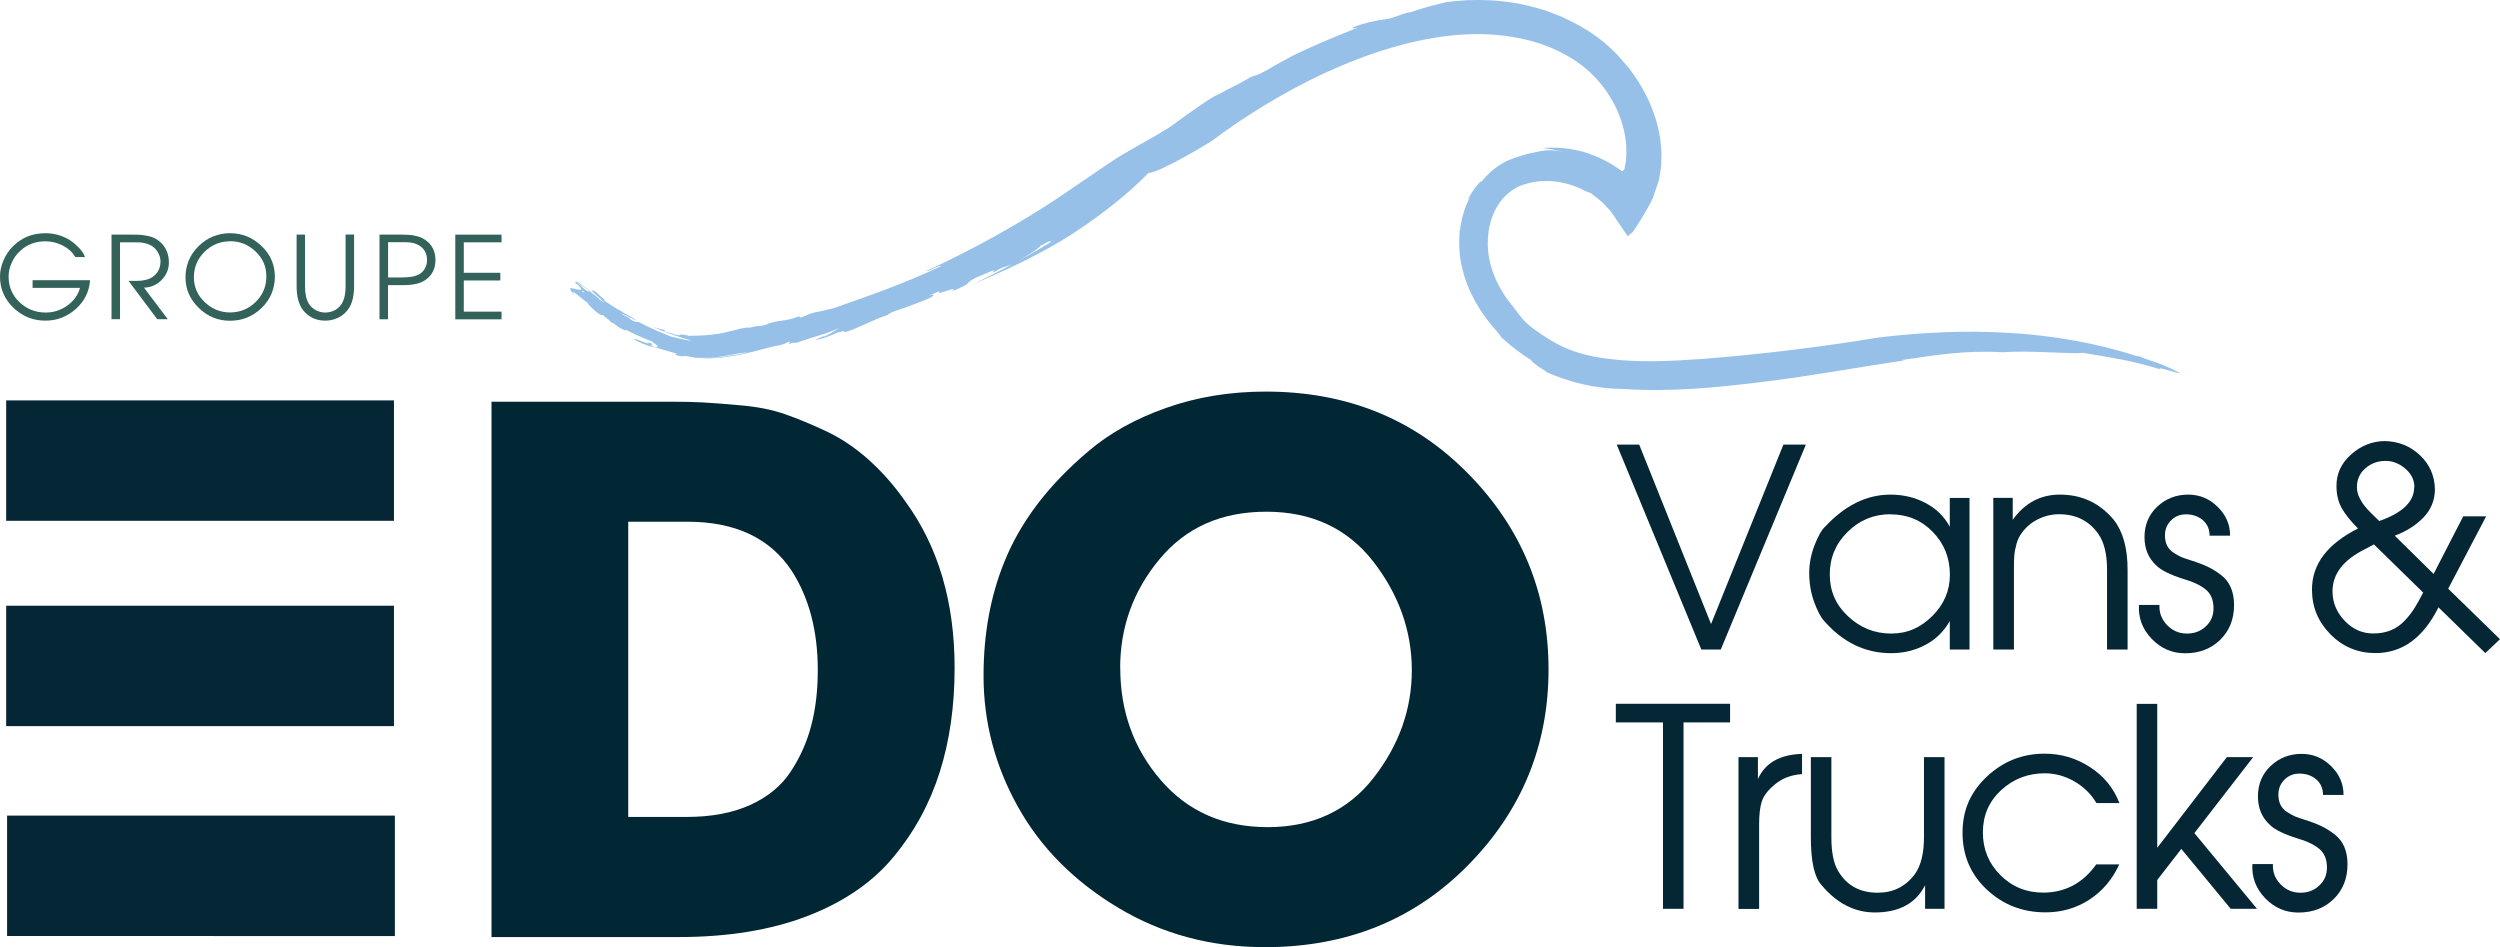 <?xml version="1.0" encoding="UTF-8"?><svg id="Calque_2" xmlns="http://www.w3.org/2000/svg" width="87.15mm" height="33.02mm" viewBox="0 0 247.04 93.59"><defs><style>.cls-1{fill:#052634;}.cls-2{fill:#012634;}.cls-3{fill:#96c0e8;}.cls-4{fill:#326259;}</style></defs><g id="Calque_1-2"><g><path class="cls-4" d="m3.22,27.68h5.68c-.08,1.13-.55,2.08-1.41,2.85-.87.77-1.87,1.15-3.01,1.15-1.21,0-2.26-.42-3.15-1.27s-1.33-1.88-1.33-3.09c0-.54.12-1.08.35-1.61.23-.53.54-.99.94-1.39.86-.85,1.92-1.28,3.19-1.28.91,0,1.73.24,2.46.71.32.21.61.47.89.76.28.3.47.59.57.89h-.95c-.29-.48-.7-.86-1.25-1.14-.55-.28-1.12-.42-1.71-.42-.98,0-1.81.31-2.49.94-.35.32-.64.71-.84,1.17-.21.45-.31.91-.31,1.38,0,1,.36,1.85,1.08,2.53.72.68,1.59,1.02,2.6,1.02.76,0,1.47-.23,2.11-.68.64-.46,1.07-1.04,1.27-1.76H3.22v-.76Z"/><path class="cls-4" d="m11.02,31.54v-8.36h1.99c.35,0,.63,0,.84.02s.47.05.76.11c.3.06.56.16.78.28.42.24.74.57.97.97.22.41.33.86.33,1.35,0,.68-.24,1.26-.72,1.75-.48.49-1.06.74-1.74.76l2.35,3.12h-1.04l-2.84-3.79h.66s.09,0,.2,0c.11,0,.18,0,.22-.01.04,0,.1,0,.2-.02.09,0,.17-.02.22-.03.05-.01.11-.02.19-.04.08-.01.15-.03.21-.05.06-.02.12-.04.18-.07.35-.16.61-.39.8-.68s.28-.64.28-1.01c0-.29-.07-.57-.22-.84-.14-.27-.33-.49-.57-.66-.17-.12-.38-.21-.62-.28-.24-.06-.44-.1-.59-.11-.16,0-.38-.01-.68-.01h-1.32v7.6h-.84Z"/><path class="cls-4" d="m22.73,23.04c1.19,0,2.23.42,3.11,1.26.88.84,1.32,1.85,1.32,3.03s-.43,2.24-1.3,3.09c-.87.84-1.91,1.27-3.12,1.27s-2.22-.42-3.09-1.26-1.32-1.85-1.32-3.03.43-2.24,1.3-3.09c.86-.84,1.9-1.27,3.12-1.27Zm.01.8h0c-.99,0-1.83.35-2.53,1.04-.7.69-1.05,1.53-1.05,2.51s.36,1.78,1.07,2.46c.72.68,1.55,1.02,2.51,1.02s1.83-.35,2.53-1.04,1.05-1.53,1.05-2.52-.35-1.78-1.06-2.46c-.71-.68-1.55-1.02-2.51-1.02Z"/><path class="cls-4" d="m29.3,23.18h.84v5.08c0,.76.13,1.35.38,1.75.17.27.41.48.7.64.29.15.6.23.93.23.3,0,.59-.07.87-.2.27-.13.5-.32.67-.56.31-.41.46-1.04.46-1.87v-5.08h.84v5.08c0,1.04-.21,1.83-.62,2.36-.26.34-.58.6-.97.79-.39.18-.81.28-1.24.28-.91,0-1.63-.33-2.18-1-.45-.55-.67-1.36-.67-2.43v-5.08Z"/><path class="cls-4" d="m37.5,31.54v-8.36h2.19c.35,0,.61.02.8.03s.42.05.7.12c.28.07.52.17.74.31.73.46,1.1,1.15,1.1,2.06,0,.83-.32,1.47-.95,1.93-.49.36-1.21.54-2.17.54h-1.57v3.37h-.84Zm.84-4.13h1.44c.76,0,1.32-.11,1.69-.34.23-.14.41-.34.54-.59.13-.25.19-.52.19-.8,0-.36-.09-.68-.27-.95-.18-.27-.44-.48-.77-.61-.11-.05-.21-.08-.33-.11-.11-.03-.24-.05-.37-.06s-.24-.02-.32-.02c-.08,0-.21,0-.38,0-.17,0-.29,0-.34,0h-1.07v3.47Z"/><path class="cls-4" d="m44.99,31.54v-8.36h4.57v.76h-3.73v3.01h3.61v.76h-3.61v3.08h3.73v.76h-4.57Z"/></g><g><path class="cls-1" d="m168.12,64.18l-8.36-20.25h2.22l7.1,17.73,7.15-17.73h2.22l-8.41,20.25h-1.92Z"/><path class="cls-1" d="m194.62,49.19v14.99h-1.95v-2.82c-.57,1.02-1.37,1.81-2.41,2.36-1.04.55-2.17.82-3.4.82-2.54,0-4.74-1.06-6.6-3.18-.35-.38-.68-1.02-1-1.9-.32-.89-.48-1.84-.48-2.86,0-.91.18-1.83.53-2.74.36-.91.7-1.52,1.03-1.81,1.97-2.12,4.13-3.18,6.47-3.18,1.24,0,2.39.27,3.45.82s1.86,1.33,2.41,2.36v-2.85h1.95Zm-7.81,1.62c-1.64,0-3.06.58-4.23,1.74-1.18,1.16-1.77,2.56-1.77,4.21s.6,3.01,1.81,4.14c1.21,1.13,2.62,1.7,4.25,1.7s2.91-.58,4.07-1.73c1.16-1.15,1.74-2.51,1.74-4.08,0-1.66-.56-3.07-1.69-4.23-1.12-1.16-2.52-1.74-4.18-1.74Z"/><path class="cls-1" d="m196.97,64.18v-14.99h1.92v2.17c1.19-1.66,2.74-2.49,4.66-2.49,2.16,0,3.93.83,5.32,2.49.91,1.15,1.37,2.8,1.37,4.93v7.89h-2.03v-7.89c0-1.55-.29-2.74-.88-3.56-.91-1.28-2.2-1.92-3.86-1.92-.71,0-1.4.16-2.07.49-.67.33-1.2.78-1.6,1.34-.24.31-.42.67-.53,1.08s-.19.78-.22,1.11c-.03.33-.04.73-.04,1.21v8.14h-2.03Z"/><path class="cls-1" d="m211.36,59.77h2.03c-.04.77.21,1.43.75,1.99.54.56,1.19.84,1.96.84s1.35-.23,1.86-.7c.51-.47.77-1.06.77-1.8,0-.82-.26-1.44-.78-1.86-.52-.42-1.23-.76-2.12-1.01-1.33-.42-2.24-.86-2.71-1.32-.8-.71-1.21-1.66-1.21-2.85s.42-2.21,1.26-3c.84-.79,1.86-1.19,3.07-1.19,1.11,0,2.08.4,2.9,1.21.82.8,1.23,1.75,1.23,2.85h-2.03c0-.64-.22-1.15-.66-1.53s-1-.58-1.67-.58c-.59,0-1.08.2-1.48.6-.4.4-.6.9-.6,1.48,0,.38.07.72.21,1,.14.28.35.52.64.71.29.19.56.34.79.44.24.1.57.21.99.34.64.2,1.18.41,1.62.62.44.21.87.48,1.3.81.43.33.75.74.96,1.23.21.49.32,1.07.32,1.73,0,1.41-.46,2.55-1.37,3.44-.91.89-2.07,1.33-3.48,1.33-1.28,0-2.37-.48-3.29-1.43-.91-.95-1.33-2.06-1.26-3.34Z"/><path class="cls-1" d="m243.4,51.02h2.27l-3.75,7.15,5.12,4.99-1.45,1.37-4.63-4.52c-1.5,3.01-3.57,4.52-6.22,4.52-1.74,0-3.22-.61-4.44-1.84-1.22-1.22-1.84-2.7-1.84-4.44,0-2.5,1.52-4.51,4.55-6.03-.71-.71-1.25-1.38-1.6-2-.36-.62-.53-1.36-.53-2.22,0-1.21.48-2.24,1.45-3.1.97-.86,2.06-1.3,3.29-1.32,1.37.02,2.54.48,3.51,1.4.97.91,1.46,2.05,1.48,3.4-.02,1.08-.4,2-1.15,2.77-.75.77-1.69,1.36-2.82,1.78l3.84,3.78,2.93-5.7Zm-8.82,2.77l-.88.47c-2.14,1.06-3.21,2.45-3.21,4.17,0,1.11.41,2.09,1.22,2.93.81.84,1.77,1.25,2.86,1.23.62,0,1.19-.11,1.7-.32.51-.21.96-.53,1.36-.95.39-.42.72-.84.97-1.25s.54-.92.85-1.52l-4.88-4.77Zm4-5.67c0-.69-.3-1.3-.89-1.81-.59-.51-1.25-.77-1.96-.77-.77,0-1.43.24-1.99.73-.56.48-.84,1.11-.84,1.88,0,.13.01.26.04.4.03.14.06.26.1.37s.1.24.18.38c.08.15.15.26.19.34.05.08.13.2.26.36.13.16.22.26.27.32.05.05.16.16.31.32.16.16.25.25.29.29.04.04.14.13.3.29.16.16.26.24.27.26,2.3-.8,3.45-1.92,3.45-3.34Z"/><path class="cls-1" d="m164.33,89.8v-18.42h-4.66v-1.84h11.29v1.84h-4.6v18.42h-2.03Z"/><path class="cls-1" d="m171.79,89.8v-14.99h1.92v2.17c.71-1.59,2.16-2.42,4.36-2.49v2c-1.08.07-1.98.42-2.71,1.04-.66.55-1.08,1.1-1.26,1.64-.18.55-.27,1.3-.27,2.25v8.39h-2.03Z"/><path class="cls-1" d="m192.15,74.81v14.99h-1.92v-2.33c-.91,1.79-2.57,2.69-4.96,2.69-1.99,0-3.75-.89-5.26-2.69-.71-.75-1.07-2.33-1.07-4.74v-7.92h2.03v7.92c0,1.48.22,2.59.66,3.32.84,1.44,2.15,2.16,3.92,2.16,1.53,0,2.76-.61,3.67-1.84.6-.84.9-2.06.9-3.64v-7.92h2.03Z"/><path class="cls-1" d="m207.17,85.41h2.25c-.68,1.48-1.66,2.64-2.95,3.48s-2.74,1.26-4.34,1.26c-2.27,0-4.2-.75-5.8-2.25-1.6-1.5-2.4-3.37-2.4-5.62s.8-4.04,2.41-5.55c1.61-1.51,3.51-2.26,5.7-2.26,1.63,0,3.12.44,4.49,1.33,1.37.89,2.34,2.07,2.9,3.55h-2.27c-.53-.9-1.26-1.61-2.18-2.14-.92-.53-1.9-.8-2.92-.8-1.68,0-3.12.56-4.32,1.67-1.2,1.11-1.8,2.5-1.8,4.17s.58,3.07,1.73,4.22c1.15,1.15,2.56,1.73,4.22,1.73,2.17,0,3.93-.93,5.26-2.8Z"/><path class="cls-1" d="m211.14,89.8v-20.25h2.03v14.22l6.88-8.96h2.6l-5.81,7.51,6.19,7.48h-2.6l-4.88-5.92-2.38,3.07v2.85h-2.03Z"/><path class="cls-1" d="m222.57,85.38h2.03c-.04.77.21,1.43.75,1.99.54.56,1.19.84,1.96.84s1.35-.23,1.86-.7c.51-.47.77-1.06.77-1.79,0-.82-.26-1.44-.78-1.86-.52-.42-1.23-.76-2.12-1.01-1.33-.42-2.24-.86-2.71-1.32-.8-.71-1.21-1.66-1.21-2.85s.42-2.21,1.26-3c.84-.79,1.86-1.19,3.07-1.19,1.11,0,2.08.4,2.9,1.21.82.8,1.23,1.75,1.23,2.85h-2.03c0-.64-.22-1.15-.66-1.53s-1-.58-1.67-.58c-.59,0-1.08.2-1.48.6-.4.4-.6.9-.6,1.48,0,.38.07.72.21,1,.14.28.35.52.64.71.29.19.56.34.79.44.24.1.57.21.99.34.64.2,1.18.41,1.62.62.44.21.87.48,1.3.81s.75.74.96,1.23c.21.49.32,1.07.32,1.73,0,1.41-.46,2.55-1.37,3.44s-2.07,1.33-3.48,1.33c-1.28,0-2.37-.47-3.29-1.42-.91-.95-1.33-2.06-1.26-3.34Z"/></g><g><path class="cls-2" d="m48.57,92.59v-52.9h17.52c1.38,0,2.5.02,3.36.07.86.05,2.11.14,3.75.29,1.64.14,3.09.43,4.33.86,1.24.43,2.6.99,4.07,1.68,1.48.69,2.88,1.63,4.22,2.82,1.33,1.19,2.55,2.57,3.65,4.15,3.24,4.43,4.86,9.91,4.86,16.44,0,3.77-.49,7.2-1.47,10.29-.98,3.1-2.5,5.9-4.58,8.4-2.07,2.5-4.91,4.44-8.51,5.83-3.6,1.38-7.83,2.07-12.69,2.07h-18.52Zm13.51-41.04v29.17h5.79c2.43,0,4.51-.39,6.26-1.18,1.74-.79,3.07-1.88,4-3.29.93-1.41,1.61-2.93,2.04-4.58.43-1.64.64-3.47.64-5.47,0-3.86-.86-7.12-2.57-9.79-2.14-3.24-5.58-4.86-10.29-4.86h-5.86Z"/><path class="cls-2" d="m99.26,55.49c.76-1.91,1.82-3.76,3.18-5.58,1.36-1.81,3.07-3.6,5.15-5.36,2.07-1.76,4.62-3.18,7.65-4.25,3.03-1.07,6.3-1.61,9.83-1.61,8.01,0,14.67,2.69,19.98,8.08,5.31,5.39,7.97,11.84,7.97,19.37s-2.66,13.99-7.97,19.37c-5.32,5.39-12,8.08-20.05,8.08-5.34,0-10.18-1.3-14.51-3.9-4.34-2.6-7.64-5.92-9.9-9.97-2.26-4.05-3.4-8.36-3.4-12.94,0-4.15.69-7.91,2.07-11.3Zm11.44,10.51c0,4.29,1.33,7.98,4,11.08,2.67,3.1,6.19,4.65,10.58,4.65s7.91-1.62,10.44-4.86c2.53-3.24,3.79-6.79,3.79-10.65s-1.28-7.49-3.83-10.76c-2.55-3.26-6.07-4.9-10.54-4.9s-7.95,1.56-10.55,4.68c-2.6,3.12-3.9,6.71-3.9,10.76Z"/></g><path class="cls-3" d="m103.72,23.97l.83-.5c-2.64,1.67-5.52,3.22-8.42,4.61,3.24-1.35,6.71-2.98,9.82-4.96,3.07-2.01,5.66-4.09,7.55-6.05.81.15,6.51-3.23,6.56-3.38,1.11-.82,2.25-1.61,3.43-2.37-.82.51-1.62,1.05-2.4,1.59.79-.54,1.59-1.07,2.4-1.59,3.73-2.4,7.85-4.56,12.3-6.07,4.42-1.5,9.27-2.39,13.83-1.58,1.26.23,3.02.63,4.87,1.63,1.79.9,3.51,2.41,4.66,4.36,1.18,1.91,1.71,4.17,1.53,6,0,.23-.03.46-.09.67l-.06.32s-.02.08-.02.08c-.02.03-.04.06-.06.07-.04.02-.07.04-.08-.03h0c0-.05-.04-.1.01-.08-.06,0-.02.06,0,.13v.04s0,.02,0,.02c-.01.01-.03.01-.06.01h-.05s-.03-.02-.03-.02c-.02-.01.04.04-.11-.07-.78-.56-1.6-1.02-2.46-1.37-1.7-.73-3.56-.95-5.29-.81.64.07.77.09,2.24.39-.59-.11-1.21-.18-1.81-.17-.85.12-2.13.36-3.44.87-1.4.5-2.46,1.57-3.01,2.28.17-.39-.85.69-1.37,1.85l.31-.41c-.61,1.04-.89,2.25-1.07,3.46-.08,1.22-.04,2.47.27,3.64.55,2.36,1.82,4.36,3.1,5.85.38.4.62.73.76.95.94.84,1.92,1.64,2.98,2.26-.17,0,.45.46.94.8.53.31.89.53.04.14,2.67,1.28,5.5,1.9,8.1,1.9,4.63.32,9.28-.14,13.92-.72,4.63-.56,9.3-1.44,13.82-2.1l-.23-.04c3.18-.45,6.01-.98,9.94-.77,2.81-.2,6.79.2,7.97.06,3.22.55,4.54.7,7.64,1.63-.72-.46,3.03.87,1.59.19-1.95-.98-2.13-.82-3.84-1.54l.04.08c-8.21-2.67-17.04-2.91-25.59-1.88-5.62.93-11.65,1.67-17.42,2.12-3.09.22-6.32.38-9.27,0-1.48-.17-2.88-.49-4.1-1-1.19-.49-2.37-1.25-3.36-1.98-.98-.7-1.45-1.44-2.04-2.22-1.42-1.67-2.57-4.04-2.47-6.49.03-1.21.34-2.43.95-3.42.61-.99,1.48-1.73,2.47-2.08-.07.03-.14.06-.19.08,1.1-.44,2.32-.54,3.36-.43,1.07.13,2.11.43,3.18,1.02.01-.05.35.12.52.21.03.07.3.23.68.55.21.15.4.34.62.58.21.25.45.41.68.77.47.69,1,1.46,1.56,2.3.34-.38.41-.21.77-.84.29-.46.61-.93.89-1.42.27-.49.56-.97.81-1.5.2-.58.4-1.16.6-1.76.13-.65.16-.98.23-1.47l.03-1.35c-.04-.44-.08-.88-.12-1.31-.07-.43-.17-.84-.25-1.24-.82-3.22-2.56-5.31-2.77-5.64-.22-.25-.42-.52-.66-.77-1.06-1.28-2.39-2.39-3.85-3.25-.72-.45-1.46-.77-2.2-1.15-.78-.28-1.53-.64-2.33-.83-3.15-.91-6.35-1-9.1-.61-1.19.27-2.49.63-3.44.97-.96.15-1.1.37-2.22.66-2.97.38-4.51,1.24-3.02.87-2.25.88-4.47,1.81-6.39,2.74-.87.47-1.73.93-2.59,1.44-.73.42-1.17.59-1.6.69-1.85,1.1-1.35.69-3.33,1.79-.58.11-4.68,3.19-5.21,3.52l.29-.22c-2.19,1.39-3.8,2.09-5.9,3.52-1.45.99-2.93,1.99-4.41,3-1.46,1-2.95,1.93-4.48,2.83-3.04,1.8-6.15,3.41-9.05,4.74.02.19,1.26-.63,1.43-.46-3.42,1.62-7.01,2.9-10.58,4.14-.66.17-1.48.36-1.79.4-1.16.3-.65.29-1.5.53l-.16-.12c-1.19.49-1.84.35-2.98.7-.05.08-.47.19-.88.28-.06-.15-1.27.29-1.24.11h0c-.25.06-.42.1-.73.13-.12.05-.47.15-.91.24-.45.1-1.01.27-1.59.31-1.16.19-2.35.13-2.59.16l-.21-.07c-.63-.12-.93-.04-.56.06-.26-.06-.53-.09-.78-.17h.09s-.77-.21-.77-.21c-.14-.05-.27-.17-.04-.19-.45-.05-.94-.21-1.35-.39,1.13.58,2.62,1.08,3.92,1.43-.55,0-1.51-.28-2.09-.41-.66-.29-2.03-.8-3.01-1.37-.23-.1-.48.03-.94-.32-.18-.25-.58-.28-.94-.61.5.22.96.48,1.45.73-.02-.18-1.14-.69-1.48-.97-.21-.05-1.08-.65-1.64-1.01.32.05-.38-.39-.64-.69-.33-.29-.59-.42-.49-.27-.23.05,1.36,1.16.76.92-.09-.16-.81-.67-1.17-.97-.06.06.2.26-.09.13-.39-.35-.88-.66-1.01-.92.08.05.22.2.33.31-.25-.24.52.3,1.31.74.79.46,1.58.83,1.21.61.07.09-.8-.35-1.61-.86-.83-.52-1.49-1.05-1.33-.89.21.27-.29-.07-.06.21l.41.25c.41.42.51.69.3.61-.37-.34.25.03.92.37.66.34,1.34.67.97.45l.26.24c-.33-.16-1.14-.7-1.36-1.01-.06.07-.45-.22-.78-.46l-.09-.11c-.35-.25-.69-.63-.61-.38,1.78,1.66-1.82-.49-.09,1.21-.63-.85.37.11,1.25.76.04.12.37.49.98.99.58.37.37.16.51.2.28.26.89.65.75.69.52.17.69.51,1.29.76.53.21,0-.06.37.07.75.39,1.83.87,2.46,1.1.2.2.93.58.32.56-1.22-.46.54-.06-.74-.49.47.41-1.14-.36-1.42-.34.35.28,1.17.61,1.88.82l-.13-.08c.62.19,1.87.52,2.55.73-.18.04.11.16-.36.09l.89.18c.12,0,.24,0-.02-.07.43.04.84.09,1.17.17.04.06,1.25.09,2.41-.05,1.16-.14,2.25-.42,2.19-.36.63-.12.8-.03,1.4-.23.01-.02-.35.06-.89.19-.54.15-1.28.23-1.99.36-1.44.18-2.8.16-2.37.16.27.08,2.14.02,3.91-.35,1.76-.4,3.45-.92,3.66-.88.46-.12,1-.29.87-.34.78-.17-.19.22.38.14,0-.02-.06-.03.12-.07l.56-.04c1.16-.46,2.95-.86,4.12-1.45-.33.21-.68.49-1.45.84h-.15c-.1.07-.76.3-.71.37.78-.17,1.42-.43,2.19-.77.15-.03.32-.06.46-.08,0,0-.02-.01-.02-.03.28-.04.25-.03.17.04-.01,0-.02.02-.05.04.56.06,2.89-1.23,4.28-1.67.38-.2.02-.05.5-.3,1.41-.48,2.38-.83,3.82-1.43.41-.31.42-.36-.16-.2l1.08-.47c-.85.71,2.1-.7,1.15.05.34-.1.98-.4,1.55-.73.03-.09.08-.23.81-.61,1.07-.45.79-.33,1.7-.72.24-.03-.05.17.02.22,1.25-.81,1.24-.43,2.45-1.14.76-.45,2.24-1.34,2.2-1.5,1.02-.59,1.08-.51,1.04-.33Z"/><path class="cls-1" d="m38.94,51.46H.61v-11.9h38.32v11.9Zm0,20.29H.61v-11.9h38.32v11.9Zm.09,20.74H.7v-11.9h38.32v11.9Z"/></g></svg>